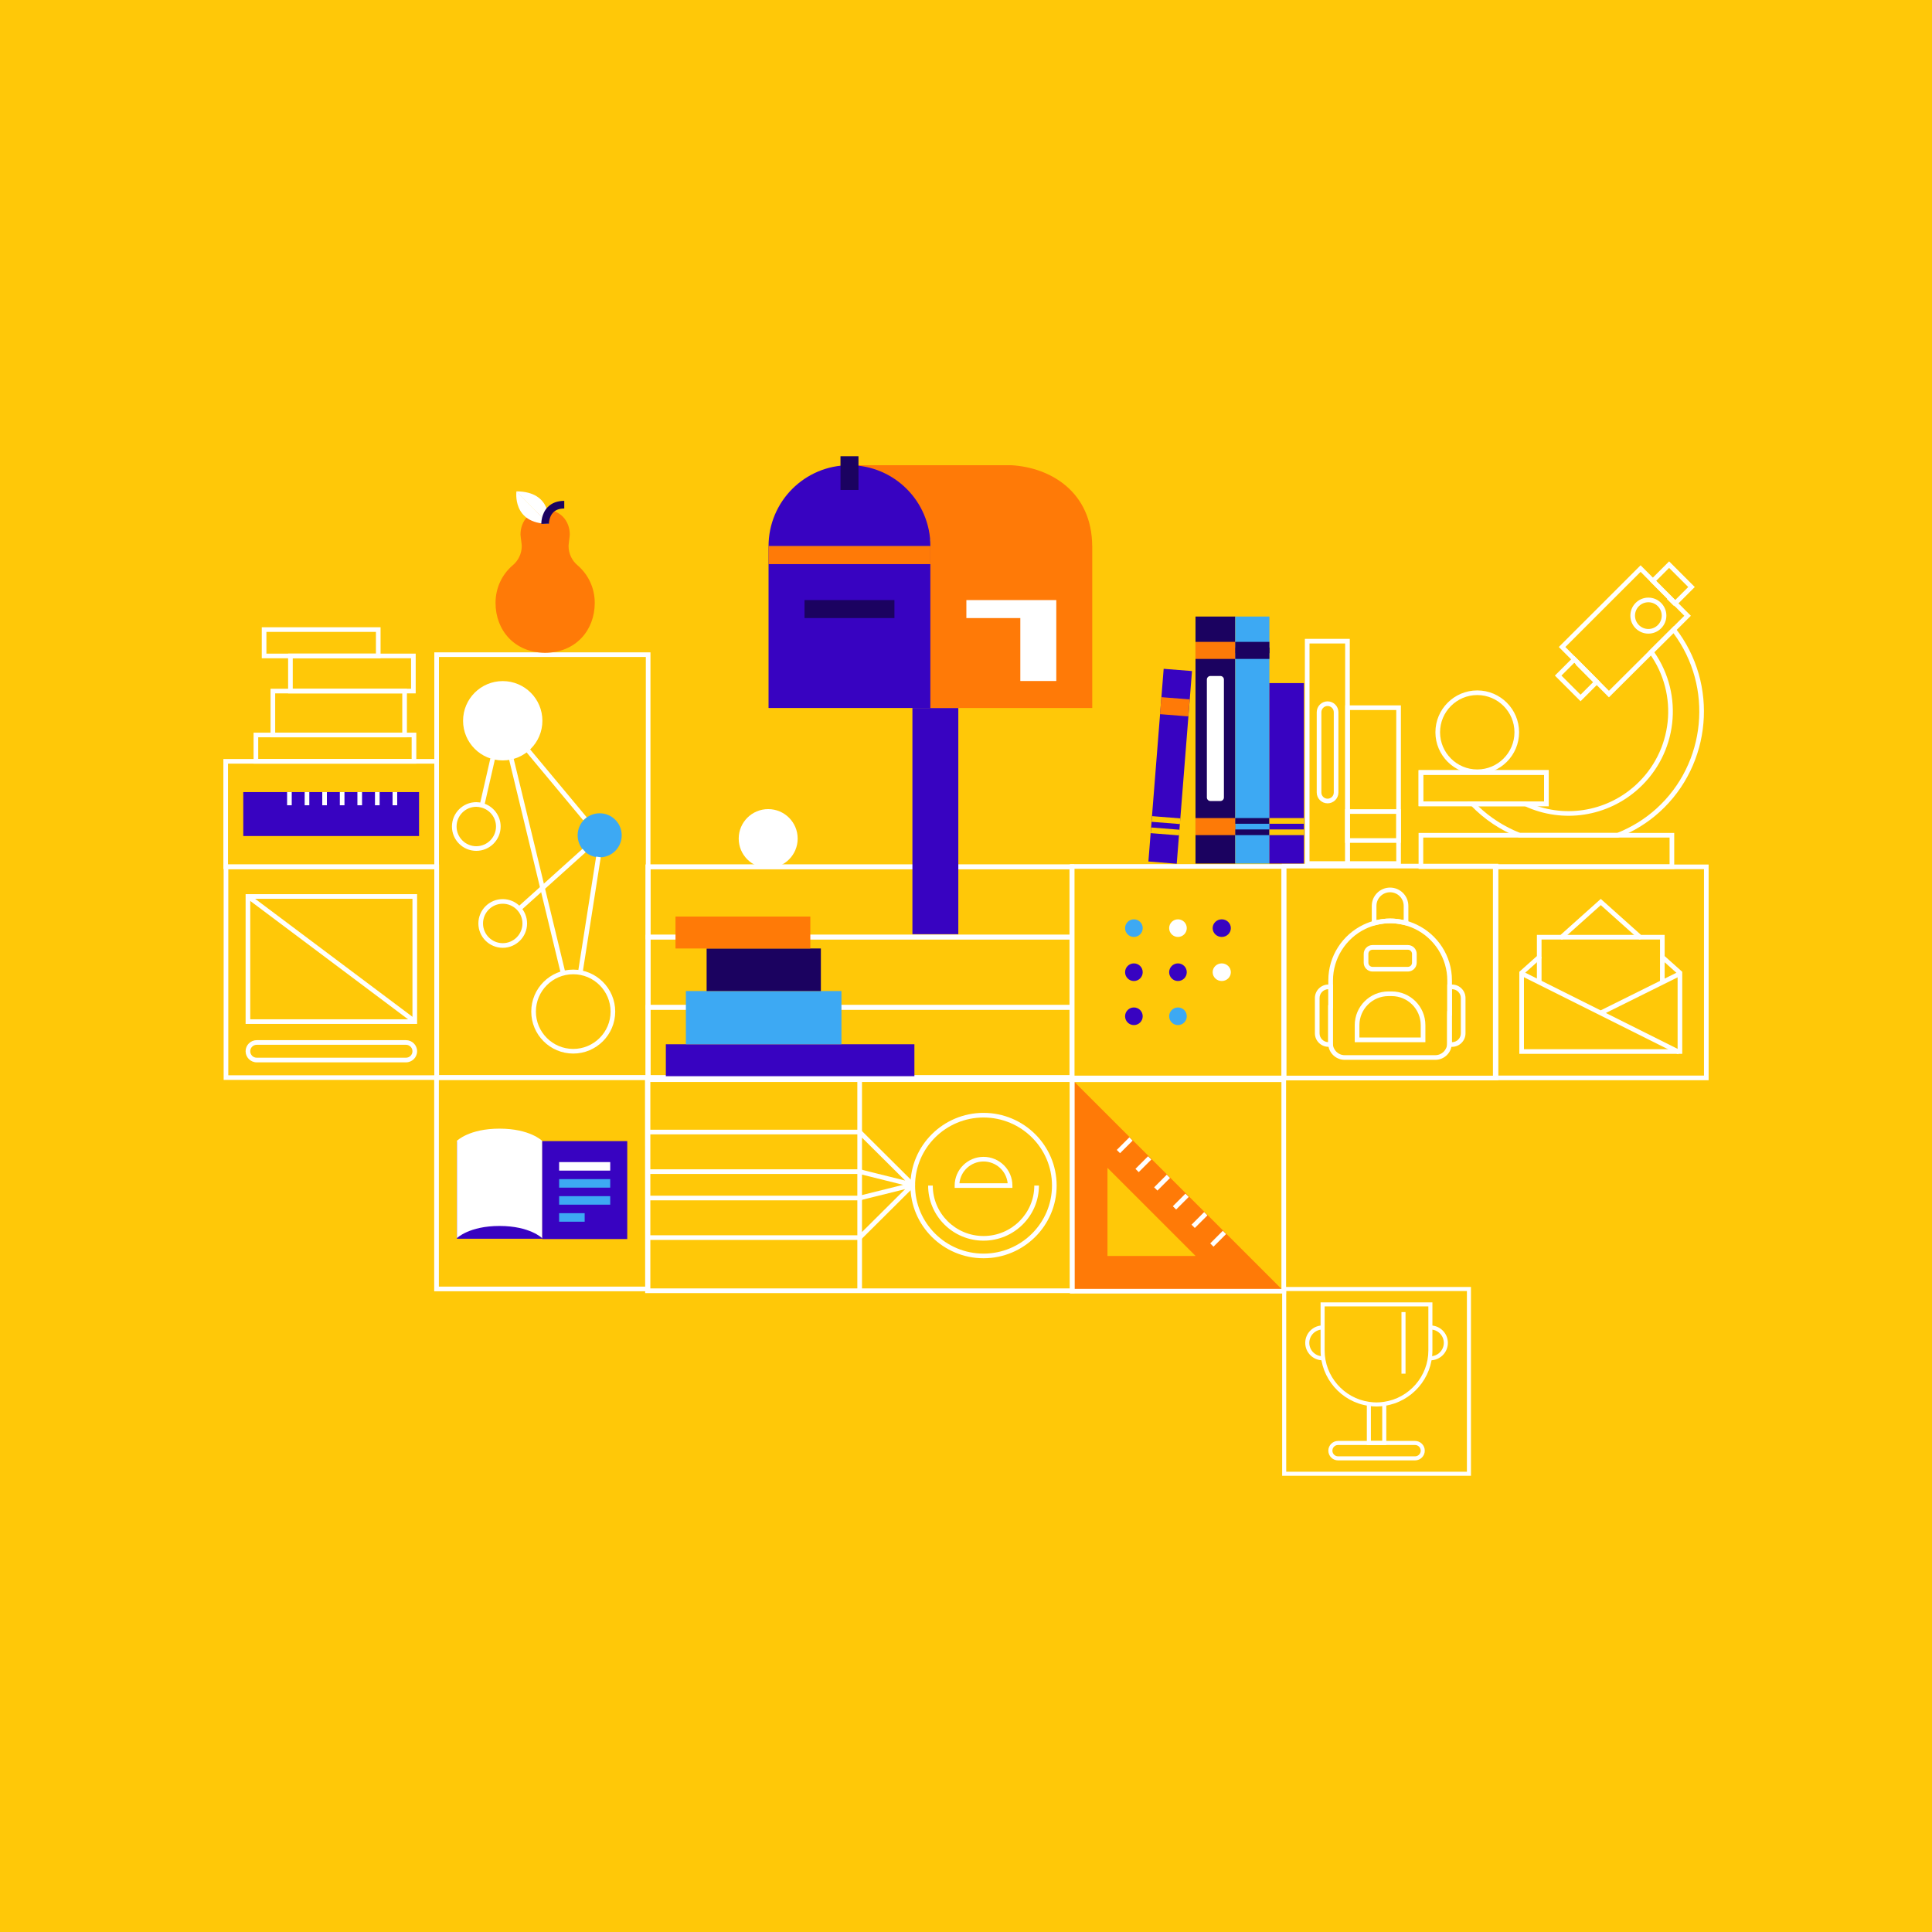 <?xml version="1.0" encoding="UTF-8"?>
<!-- Generator: Adobe Illustrator 24.1.2, SVG Export Plug-In . SVG Version: 6.00 Build 0)  -->
<svg xmlns="http://www.w3.org/2000/svg" xmlns:xlink="http://www.w3.org/1999/xlink" version="1.1" x="0px" y="0px" viewBox="0 0 1200 1200" xml:space="preserve">
<symbol id="Deleted_Symbol" viewBox="-12 -12 24 24">
	<g>
		<g>
			<g>
				<g>
					<g>
						<g>
							<rect x="-12" y="-12" fill="#3804C1" width="24" height="24"></rect>
						</g>
					</g>
				</g>
			</g>
		</g>
	</g>
	<g>
		<g>
			<g>
				<g>
					<g>
						<g>
							<polygon fill="#1B0260" points="12,-12 -12,-12 -12,12        "></polygon>
						</g>
					</g>
				</g>
			</g>
		</g>
	</g>
</symbol>
<symbol id="Deleted_Symbol_2" viewBox="-24.5 -12.5 25 25">
	<rect x="-24" y="-12" fill="none" stroke="#3804C1" stroke-miterlimit="10" width="24" height="24"></rect>
	<path fill="none" stroke="#3804C1" stroke-miterlimit="10" d="M-5.128-6.036H-19.03c-1.132,0-2.049,0.918-2.049,2.049v7.901   c0,1.132,0.918,2.049,2.049,2.049h13.902c1.132,0,2.049-0.918,2.049-2.049v-7.901C-3.079-5.118-3.997-6.036-5.128-6.036z"></path>
	<line fill="none" stroke="#3804C1" stroke-miterlimit="10" x1="-13.33" y1="6" x2="-21.076" y2="-1.721"></line>
	<line fill="none" stroke="#3804C1" stroke-miterlimit="10" x1="-3.079" y1="2.437" x2="-11.524" y2="-6"></line>
	<g>
		<path fill="none" stroke="#3804C1" stroke-miterlimit="10" d="M-7.302-1.795c-0.017-0.025-3.027-1.04-3.899-0.964    s-1.527,0.72-1.464,1.437s0.821,1.238,1.692,1.162C-10.1-0.235-7.298-1.816-7.302-1.795z"></path>
		<path fill="none" stroke="#3804C1" stroke-miterlimit="10" d="M-7.306-1.792c-0.004-0.021-1.545,2.767-1.621,3.636    s0.446,1.624,1.166,1.687s1.366-0.59,1.442-1.459S-7.309-1.813-7.306-1.792z"></path>
		<polyline fill="none" stroke="#3804C1" stroke-miterlimit="10" points="-7.311,-4.649 -7.311,-1.791 -4.408,-1.791   "></polyline>
	</g>
</symbol>
<symbol id="S_Paint_Palette_Solid" viewBox="-12 -12 24 24">
	<g>
		<rect x="-12" y="-12" fill="#0062FD" width="24" height="24"></rect>
		<g>
			<path fill="#FFC80B" d="M6,6L4.828,7.172C4.298,7.702,3.579,8,2.828,8h-5.657c-0.75,0-1.47-0.298-2-0.828l-2.343-2.343     C-7.702,4.298-8,3.579-8,2.828v-5.657c0-0.75,0.298-1.47,0.828-2l2.343-2.343c0.53-0.53,1.25-0.828,2-0.828h5.657     c0.75,0,1.47,0.298,2,0.828L6-6c1.105,1.105,1.105,2.895,0,4l0,0C4.895-0.895,4.895,0.895,6,2l0,0C7.105,3.105,7.105,4.895,6,6z      M5-4c0-0.552-0.448-1-1-1S3-4.552,3-4c0,0.552,0.448,1,1,1S5-3.448,5-4z"></path>
		</g>
		<g>
			<circle fill="#0062FD" cx="4" cy="-4" r="1"></circle>
		</g>
		<circle fill="#3804C1" cx="2" cy="4.25" r="1.5"></circle>
		<circle fill="#3DA9F3" cx="-2.75" cy="4.25" r="1.5"></circle>
		<circle fill="#77EEEF" cx="-4.5" cy="0" r="1.5"></circle>
		<circle fill="#FF7A07" cx="-2.75" cy="-4.25" r="1.5"></circle>
	</g>
</symbol>
<symbol id="S_Paint_Palette_Wire" viewBox="-12.5 -12.5 25 25">
	<rect x="-12" y="-12" fill="none" stroke="#3804C1" stroke-miterlimit="10" width="24" height="24"></rect>
	<g>
		<path fill="none" stroke="#3804C1" stroke-miterlimit="10" d="M6,6L4.828,7.172C4.298,7.702,3.579,8,2.828,8h-5.657    c-0.75,0-1.47-0.298-2-0.828l-2.343-2.343C-7.702,4.298-8,3.579-8,2.828v-5.657c0-0.75,0.298-1.47,0.828-2l2.343-2.343    c0.53-0.53,1.25-0.828,2-0.828h5.657c0.75,0,1.47,0.298,2,0.828L6-6c1.105,1.105,1.105,2.895,0,4l0,0C4.895-0.895,4.895,0.895,6,2    l0,0C7.105,3.105,7.105,4.895,6,6z"></path>
	</g>
	<g>
		<path fill="#3804C1" d="M2,4.75c0.276,0,0.5-0.224,0.5-0.5S2.276,3.75,2,3.75s-0.5,0.224-0.5,0.5S1.724,4.75,2,4.75 M2,5.75    c-0.829,0-1.5-0.671-1.5-1.5s0.671-1.5,1.5-1.5s1.5,0.671,1.5,1.5S2.829,5.75,2,5.75L2,5.75z"></path>
	</g>
	<g>
		<path fill="#3804C1" d="M-2.75,4.75c0.276,0,0.5-0.224,0.5-0.5s-0.224-0.5-0.5-0.5s-0.5,0.224-0.5,0.5S-3.026,4.75-2.75,4.75     M-2.75,5.75c-0.829,0-1.5-0.671-1.5-1.5s0.671-1.5,1.5-1.5s1.5,0.671,1.5,1.5S-1.921,5.75-2.75,5.75L-2.75,5.75z"></path>
	</g>
	<g>
		<path fill="#3804C1" d="M-4.5,0.5C-4.224,0.5-4,0.276-4,0s-0.224-0.5-0.5-0.5S-5-0.276-5,0S-4.776,0.5-4.5,0.5 M-4.5,1.5    C-5.329,1.5-6,0.829-6,0s0.671-1.5,1.5-1.5S-3-0.829-3,0S-3.671,1.5-4.5,1.5L-4.5,1.5z"></path>
	</g>
	<g>
		<path fill="#3804C1" d="M-2.75-3.75c0.276,0,0.5-0.224,0.5-0.5s-0.224-0.5-0.5-0.5s-0.5,0.224-0.5,0.5S-3.026-3.75-2.75-3.75     M-2.75-2.75c-0.829,0-1.5-0.671-1.5-1.5s0.671-1.5,1.5-1.5s1.5,0.671,1.5,1.5S-1.921-2.75-2.75-2.75L-2.75-2.75z"></path>
	</g>
	<g>
		<path fill="#3804C1" d="M4-3C3.448-3,3-3.448,3-4s0.448-1,1-1s1,0.448,1,1S4.552-3,4-3L4-3z"></path>
	</g>
</symbol>
<g id="GRID">
</g>
<g id="ART">
	<rect x="0" fill="#FFC808" width="1200" height="1200"></rect>
	<g>
		<g>
			<path fill="#FFFFFF" d="M272.637,539.818H138.743v-68.386h133.894V539.818z M141.625,536.937h128.129v-62.624H141.625V536.937z"></path>
			<rect x="151.101" y="491.978" fill="#3803C1" width="109.176" height="27.294"></rect>
			<rect x="243.825" y="491.978" fill="#FFFFFF" width="2.883" height="8.188"></rect>
			<rect x="232.907" y="491.978" fill="#FFFFFF" width="2.883" height="8.188"></rect>
			<rect x="221.99" y="491.978" fill="#FFFFFF" width="2.883" height="8.188"></rect>
			<rect x="211.072" y="491.978" fill="#FFFFFF" width="2.883" height="8.188"></rect>
			<rect x="200.154" y="491.978" fill="#FFFFFF" width="2.883" height="8.188"></rect>
			<rect x="189.237" y="491.978" fill="#FFFFFF" width="2.883" height="8.188"></rect>
			<rect x="178.319" y="491.978" fill="#FFFFFF" width="2.883" height="8.188"></rect>
		</g>
		<g>
			<g>
				<g>
					<path fill="#FFFFFF" d="M667.192,670.763h-266.15V536.958h266.15V670.763z M403.936,667.868h260.363V539.853H403.936V667.868z"></path>
				</g>
			</g>
			<g>
				<g>
					<path fill="#FFFFFF" d="M667.192,627.127h-266.15v-46.533h266.15V627.127z M403.936,624.232h260.363v-40.743H403.936V624.232z"></path>
				</g>
			</g>
			<g>
				<g>
					<path fill="#FFFFFF" d="M667.192,583.489h-266.15v-46.53h266.15V583.489z M403.936,580.594h260.363v-40.741H403.936V580.594z"></path>
				</g>
			</g>
			<g>
				<g>
					<path fill="#FFFFFF" d="M667.192,670.763h-266.15v-46.53h266.15V670.763z M403.936,667.868h260.363v-40.741H403.936V667.868z"></path>
				</g>
			</g>
		</g>
		<g>
			<path fill="#FFFFFF" d="M930.659,671.035H796.134V536.509h134.525V671.035z M799.033,668.136h128.728V539.408H799.033V668.136z"></path>
			<path fill="#FFFFFF" d="M863.439,573.431c2.545,0,5.165,0.298,7.787,0.886c2.53,0.567,5.04,1.44,7.461,2.596     c12.298,5.871,20.246,18.436,20.246,32.011v5.493v13.546h-0.085v2.899v16.427v0.779c0,4.035-3.292,7.317-7.339,7.317h-56.307     c-4.046,0-7.338-3.282-7.338-7.317v-0.779v-21.036l0.083-0.038v-1.86v-9.939v-5.493c0-13.538,7.916-26.089,20.169-31.973     c2.416-1.16,4.925-2.04,7.459-2.614C858.227,573.735,860.874,573.431,863.439,573.431 M863.439,570.532     c-2.926,0-5.766,0.357-8.505,0.977c-2.826,0.64-5.523,1.602-8.075,2.828c-12.89,6.191-21.812,19.33-21.812,34.586v5.493v9.939     c-0.021,0.01-0.083,0.017-0.083,0.028v22.906v0.779c0,5.619,4.607,10.216,10.237,10.216h56.307     c5.631,0,10.238-4.597,10.238-10.216v-0.779v-16.427h0.085v-16.445v-5.493c0-15.289-8.96-28.452-21.896-34.627     c-2.552-1.219-5.249-2.175-8.075-2.809C869.147,570.88,866.336,570.532,863.439,570.532L863.439,570.532z"></path>
			<path fill="#FFFFFF" d="M863.397,554.196c4.674,0,8.463,3.789,8.463,8.462v8.83c-2.713-0.608-5.524-0.956-8.421-0.956     c-2.926,0-5.766,0.357-8.505,0.977v-8.851C854.934,557.984,858.724,554.196,863.397,554.196 M863.397,551.297     c-6.265,0-11.361,5.096-11.361,11.361v8.851v3.628l3.538-0.802c2.654-0.601,5.3-0.905,7.865-0.905     c2.545,0,5.165,0.298,7.787,0.886l3.532,0.792v-3.62v-8.83C874.758,556.394,869.662,551.297,863.397,551.297L863.397,551.297z"></path>
			<path fill="#FFFFFF" d="M825.047,614.416v9.939c-0.021,0.01-0.083,0.017-0.083,0.028v22.906     c-2.955-0.071-5.359-2.487-5.359-5.459v-21.938C819.605,616.891,822.052,614.441,825.047,614.416 M827.945,611.494l-2.923,0.024     c-4.586,0.038-8.316,3.794-8.316,8.374v21.938c0,4.499,3.673,8.248,8.188,8.357l2.968,0.072v-2.969v-21.036l0.083-0.038v-1.86     v-9.939V611.494L827.945,611.494z"></path>
			<path fill="#FFFFFF" d="M901.872,614.408c3.016,0,5.484,2.468,5.484,5.484v21.938c0,3.016-2.468,5.484-5.484,5.484     c-0.044,0-0.082-0.025-0.127-0.026v-16.427h0.085v-16.445C901.845,614.416,901.857,614.408,901.872,614.408 M901.872,611.509     h-0.446l-0.027,0.008h-2.467v2.898v13.546l-0.085,2.899v16.427v2.825l2.579,0.066c0.131,0.019,0.281,0.033,0.446,0.033     c4.622,0,8.382-3.761,8.382-8.383v-21.938C910.255,615.27,906.494,611.509,901.872,611.509L901.872,611.509z"></path>
			<path fill="#FFFFFF" d="M864.405,618.694c9.943,0,18.032,8.089,18.032,18.031v7.69h-38.079v-7.69     c0-9.942,8.089-18.031,18.032-18.031H864.405 M864.405,615.796h-2.016c-11.559,0-20.93,9.37-20.93,20.93v10.589h43.876v-10.589     C885.335,625.166,875.964,615.796,864.405,615.796L864.405,615.796z"></path>
			<path fill="#FFFFFF" d="M874.45,589.884c1.425,0,2.586,1.16,2.586,2.586v5.484c0,1.426-1.161,2.586-2.586,2.586h-21.938     c-1.425,0-2.586-1.16-2.586-2.586v-5.484c0-1.426,1.161-2.586,2.586-2.586H874.45 M874.45,586.985h-21.938     c-3.029,0-5.484,2.455-5.484,5.484v5.484c0,3.029,2.455,5.484,5.484,5.484h21.938c3.029,0,5.484-2.455,5.484-5.484v-5.484     C879.934,589.441,877.479,586.985,874.45,586.985L874.45,586.985z"></path>
		</g>
		<g>
			<path fill="#FFFFFF" d="M258.568,474.311H157.504v-19.245h101.064V474.311z M160.387,471.43h95.299v-13.483h-95.299V471.43z"></path>
			<path fill="#FFFFFF" d="M252.742,457.947h-84.7v-30.152h84.7V457.947z M170.925,455.066h78.935v-24.391h-78.935V455.066z"></path>
			<path fill="#FFFFFF" d="M258.197,430.675h-79.246v-24.701h79.246V430.675z M181.834,427.795h73.481v-18.939h-73.481V427.795z"></path>
			<path fill="#FFFFFF" d="M236.379,408.855h-73.791v-19.242h73.791V408.855z M165.47,405.974h68.026v-13.481H165.47V405.974z"></path>
		</g>
		<g>
			<path fill="#FFFFFF" d="M272.705,670.756H138.914v-133.79h133.791V670.756z M141.796,667.875h128.026V539.846H141.796V667.875z"></path>
			<path fill="#FFFFFF" d="M252.173,659.845h-92.727c-3.802,0-6.896-3.093-6.896-6.894c0-3.801,3.093-6.894,6.896-6.894h92.727     c3.802,0,6.896,3.093,6.896,6.894C259.069,656.753,255.975,659.845,252.173,659.845z M159.446,648.938     c-2.213,0-4.013,1.802-4.013,4.013s1.8,4.013,4.013,4.013h92.727c2.213,0,4.013-1.802,4.013-4.013s-1.8-4.013-4.013-4.013     H159.446z"></path>
			<path fill="#FFFFFF" d="M259.069,635.984H152.55v-80.608h106.518V635.984z M155.433,633.103h100.753v-74.846H155.433V633.103z"></path>
		</g>
		<g>
			<path fill="#FFFFFF" d="M1061.257,670.94h-133.97V536.972h133.97V670.94z M930.17,668.059h128.205V539.853H930.17V668.059z"></path>
			
				<rect x="992.832" y="573.718" transform="matrix(0.447 -0.894 0.894 0.447 -12.683 1236.834)" fill="#FFFFFF" width="2.882" height="109.92"></rect>
			
				<rect x="991.404" y="615.02" transform="matrix(0.896 -0.445 0.445 0.896 -167.881 517.723)" fill="#FFFFFF" width="54.896" height="2.884"></rect>
			<path fill="#FFFFFF" d="M1044.872,654.555l-101.198-0.002v-50.952l10.924-9.775v-13.159h14.706l24.969-22.34l24.969,22.34h14.706     v13.159l10.924,9.775V654.555z M946.556,651.672l95.433,0.002v-46.787l-10.924-9.775v-11.565h-12.924l-23.868-21.352     l-23.868,21.352H957.48v11.565l-10.924,9.775V651.672z"></path>
			<rect x="969.694" y="580.666" fill="#FFFFFF" width="49.158" height="2.881"></rect>
			<rect x="1031.065" y="594.469" fill="#FFFFFF" width="2.883" height="15.203"></rect>
			<rect x="954.597" y="594.469" fill="#FFFFFF" width="2.883" height="15.091"></rect>
		</g>
		
			<rect x="204.52" y="530.907" transform="matrix(0.6 -0.8 0.8 0.6 -394.159 403.041)" fill="#FFFFFF" width="2.884" height="129.545"></rect>
		<g>
			<path fill="#FF7A07" d="M665.974,801.991h131.39l-131.39-131.356V801.991z"></path>
			
				<rect x="693.188" y="709.759" transform="matrix(0.707 -0.707 0.707 0.707 -298.244 702.519)" fill="#FFFFFF" width="11.067" height="2.881"></rect>
			
				<rect x="704.8" y="721.369" transform="matrix(0.707 -0.707 0.707 0.707 -303.054 714.278)" fill="#FFFFFF" width="11.069" height="2.882"></rect>
			
				<rect x="716.414" y="732.98" transform="matrix(0.707 -0.707 0.707 0.707 -307.861 725.748)" fill="#FFFFFF" width="11.067" height="2.881"></rect>
			
				<rect x="739.641" y="756.201" transform="matrix(0.707 -0.707 0.707 0.707 -317.478 748.978)" fill="#FFFFFF" width="11.067" height="2.881"></rect>
			
				<rect x="728.027" y="744.59" transform="matrix(0.707 -0.707 0.707 0.707 -312.671 737.513)" fill="#FFFFFF" width="11.069" height="2.882"></rect>
			
				<rect x="751.254" y="767.81" transform="matrix(0.707 -0.707 0.707 0.707 -322.285 760.593)" fill="#FFFFFF" width="11.068" height="2.881"></rect>
			<polygon fill="#FFC808" points="687.872,725.366 742.618,780.098 687.872,780.098    "></polygon>
			<path fill="#FFFFFF" d="M798.805,803.432H664.532V669.194h134.272V803.432z M667.415,800.551h128.507V672.075H667.415V800.551z"></path>
		</g>
		<g>
			<g>
				<g id="Science_2_">
					<g>
						<circle fill="#3DA9F3" cx="372.469" cy="518.834" r="13.685"></circle>
						<g>
							
								<rect x="329.82" y="566.844" transform="matrix(0.155 -0.988 0.988 0.155 -252.13 841.724)" fill="#FFFFFF" width="72.562" height="2.883"></rect>
							
								<rect x="341.699" y="550.533" transform="matrix(0.972 -0.235 0.235 0.972 -126.04 96.654)" fill="#FFFFFF" width="2.882" height="54.88"></rect>
						</g>
						<g>
							<path fill="#FFFFFF" d="M404.017,670.809H269.759V405.177h134.258V670.809z M272.642,667.928h128.492v-259.87H272.642         V667.928z"></path>
							<circle fill="#FFFFFF" cx="312.255" cy="447.673" r="24.633"></circle>
							<g>
								
									<rect x="287.888" y="484.352" transform="matrix(0.223 -0.975 0.975 0.223 -238.425 672.404)" fill="#FFFFFF" width="29.548" height="2.882"></rect>
								<path fill="#FFFFFF" d="M295.833,528.486c-8.341,0-15.126-6.785-15.126-15.126c0-8.339,6.785-15.124,15.126-15.124          c1.227,0,2.467,0.179,3.901,0.566l0,0c6.609,1.767,11.225,7.754,11.225,14.558          C310.959,521.701,304.174,528.486,295.833,528.486z M295.833,501.117c-6.751,0-12.244,5.493-12.244,12.243          c0,6.752,5.492,12.246,12.244,12.246c6.751,0,12.244-5.493,12.244-12.246c0-5.501-3.737-10.341-9.088-11.775h-0.003          C297.803,501.266,296.801,501.117,295.833,501.117z"></path>
							</g>
							<g>
								
									<rect x="332.253" y="538.264" transform="matrix(0.744 -0.669 0.669 0.744 -271.254 372.218)" fill="#FFFFFF" width="34.659" height="2.884"></rect>
								
									<rect x="344.409" y="459.904" transform="matrix(0.768 -0.64 0.64 0.768 -231.89 334.387)" fill="#FFFFFF" width="2.883" height="55.069"></rect>
								
									<rect x="325.656" y="470.579" transform="matrix(0.972 -0.235 0.235 0.972 -110.889 91.03)" fill="#FFFFFF" width="2.882" height="81.863"></rect>
							</g>
							<path fill="#FFFFFF" d="M356.047,654.387c-14.377,0-26.074-11.696-26.074-26.074c0-14.378,11.697-26.074,26.074-26.074         s26.074,11.696,26.074,26.074C382.121,642.691,370.424,654.387,356.047,654.387z M356.047,605.12         c-12.788,0-23.191,10.404-23.191,23.193c0,12.789,10.404,23.193,23.191,23.193s23.192-10.404,23.192-23.193         C379.238,615.525,368.835,605.12,356.047,605.12z"></path>
							<path fill="#FFFFFF" d="M312.255,588.7c-8.341,0-15.126-6.785-15.126-15.126c0-8.342,6.786-15.126,15.126-15.126         c8.34,0,15.126,6.785,15.126,15.126C327.381,581.916,320.596,588.7,312.255,588.7z M312.255,561.328         c-6.751,0-12.244,5.493-12.244,12.246c0,6.752,5.493,12.246,12.244,12.246s12.244-5.493,12.244-12.246         C324.499,566.822,319.006,561.328,312.255,561.328z"></path>
							<g>
								
									<rect x="319.767" y="556.355" transform="matrix(0.744 -0.669 0.669 0.744 -288.479 363.323)" fill="#FFFFFF" width="19.428" height="2.884"></rect>
							</g>
						</g>
					</g>
				</g>
			</g>
		</g>
		<circle fill="#FFFFFF" cx="477.135" cy="520.861" r="18.312"></circle>
		<g>
			<g>
				<path fill="#FFFFFF" d="M1040.496,376.782l-15.904-15.979l12.131-12.134l15.941,15.942L1040.496,376.782z M1028.664,360.807      l11.837,11.891l8.088-8.088l-11.865-11.863L1028.664,360.807z"></path>
				
					<rect x="1036.97" y="369.683" transform="matrix(0.709 -0.705 0.705 0.709 39.501 840.98)" fill="#FFFFFF" width="2.882" height="5.919"></rect>
				<path fill="#FFFFFF" d="M981.71,435.567l-15.942-15.942l12.123-12.12l15.904,15.977L981.71,435.567z M969.845,419.625      l11.865,11.863l8.014-8.011l-11.837-11.894L969.845,419.625z"></path>
				
					<rect x="984.206" y="408.674" transform="matrix(0.709 -0.705 0.705 0.709 -7.366 816.834)" fill="#FFFFFF" width="2.882" height="17.329"></rect>
				<path fill="#FFFFFF" d="M1005.077,520.226l-61.747-0.1c-11.365-4.494-21.356-11.162-29.696-19.818l-2.352-2.44h36.503      l0.289,0.133c22.612,10.53,49.175,6.524,67.674-10.206c23.416-21.177,27.161-56.441,8.712-82.027l-0.719-0.998l15.928-15.854      l1,1.284c26.974,34.604,22.618,84.761-9.917,114.187c-7.391,6.685-15.944,11.98-25.421,15.739L1005.077,520.226z       M944.136,517.345h60.389c9.054-3.627,17.227-8.705,24.295-15.098c31.018-28.053,35.517-75.613,10.565-108.98l-11.875,11.819      c18.498,26.691,14.374,62.957-9.828,84.847c-19.281,17.434-46.933,21.671-70.533,10.815h-28.984      C925.633,507.866,934.354,513.441,944.136,517.345z"></path>
				<path fill="#FFFFFF" d="M961.941,500.748H881.11v-22.387h80.831V500.748z M883.992,497.868h75.066v-16.625h-75.066V497.868z"></path>
				<path fill="#FFFFFF" d="M1039.889,539.713H881.11v-22.368h158.779V539.713z M883.992,536.833h153.014v-16.606H883.992V536.833z       M961.941,500.748H881.11v-22.387h80.831V500.748z M883.992,497.868h75.066v-16.625h-75.066V497.868z M999.333,433.132      l-31.127-31.271l50.801-50.756l31.222,31.369L999.333,433.132z M972.279,401.865l27.063,27.188l46.81-46.589l-27.152-27.281      L972.279,401.865z"></path>
				<path fill="#FFFFFF" d="M1023.832,393.559c-6.167,0-11.185-5.016-11.185-11.183c0-6.167,5.017-11.185,11.185-11.185      c6.167,0,11.185,5.018,11.185,11.185C1035.017,388.543,1030,393.559,1023.832,393.559z M1023.832,374.071      c-4.578,0-8.302,3.727-8.302,8.304c0,4.578,3.724,8.302,8.302,8.302s8.302-3.724,8.302-8.302      C1032.135,377.798,1028.41,374.071,1023.832,374.071z"></path>
			</g>
			<path fill="#FFFFFF" d="M917.551,480.807c-14.33,0-25.989-11.658-25.989-25.988s11.659-25.987,25.989-25.987     c14.33,0,25.989,11.658,25.989,25.987S931.882,480.807,917.551,480.807z M917.551,431.712c-12.741,0-23.106,10.367-23.106,23.107     c0,12.74,10.366,23.107,23.106,23.107c12.741,0,23.107-10.367,23.107-23.107C940.658,442.079,930.293,431.712,917.551,431.712z"></path>
		</g>
		<g>
			<path fill="#FFFFFF" d="M870.124,537.804H835.56v-99.682h34.564V537.804z M838.443,534.924h28.799v-93.921h-28.799V534.924z"></path>
			<path fill="#FFFFFF" d="M838.379,537.804h-27.9V396.796h27.9V537.804z M813.361,534.924h22.135V399.677h-22.135V534.924z"></path>
			<path fill="#FFFFFF" d="M824.581,498.97c-3.715,0-6.737-3.021-6.737-6.736v-49.866c0-3.715,3.022-6.738,6.737-6.738     c3.715,0,6.737,3.023,6.737,6.738v49.866C831.318,495.949,828.296,498.97,824.581,498.97z M824.581,438.511     c-2.125,0-3.854,1.732-3.854,3.857v49.866c0,2.126,1.729,3.855,3.854,3.855s3.854-1.729,3.854-3.855v-49.866     C828.435,440.243,826.706,438.511,824.581,438.511z"></path>
			<path fill="#FFFFFF" d="M870.124,523.498h-34.657v-20.874h34.657V523.498z M838.35,520.618h28.892v-15.112H838.35V520.618z"></path>
		</g>
		
			<rect x="742.546" y="382.949" transform="matrix(-1 -4.453072e-11 4.453072e-11 -1 1509.805 919.313)" fill="#1B0260" width="24.713" height="153.415"></rect>
		
			<rect x="767.259" y="382.949" transform="matrix(-1 -4.508273e-11 4.508273e-11 -1 1555.7 919.313)" fill="#3DA9F3" width="21.183" height="153.415"></rect>
		
			<rect x="767.259" y="402.207" transform="matrix(-1 -4.508273e-11 4.508273e-11 -1 1555.7 807.945)" fill="#0B1051" width="21.183" height="3.53"></rect>
		
			<rect x="742.546" y="398.677" transform="matrix(-1 -4.445700e-11 4.445700e-11 -1 1509.805 807.945)" fill="#FD7A07" width="24.713" height="10.591"></rect>
		
			<rect x="742.546" y="508.12" transform="matrix(-1 -4.526658e-11 4.526658e-11 -1 1509.805 1026.832)" fill="#FD7A07" width="24.713" height="10.591"></rect>
		
			<rect x="767.259" y="508.12" transform="matrix(-1 -4.499702e-11 4.499702e-11 -1 1555.7 1019.771)" fill="#1B0260" width="21.183" height="3.53"></rect>
		
			<rect x="767.259" y="515.181" transform="matrix(-1 -4.516843e-11 4.516843e-11 -1 1555.7 1033.893)" fill="#1B0260" width="21.183" height="3.53"></rect>
		
			<rect x="767.259" y="398.677" transform="matrix(-1 -4.516843e-11 4.516843e-11 -1 1555.7 807.945)" fill="#1B0260" width="21.183" height="10.591"></rect>
		
			<rect x="788.437" y="424.274" transform="matrix(-1 -4.426782e-11 4.426782e-11 -1 1598.323 960.638)" fill="#3803C1" width="21.449" height="112.09"></rect>
		
			<rect x="788.437" y="508.12" transform="matrix(-1 -4.426782e-11 4.426782e-11 -1 1598.323 1019.771)" fill="#FEC807" width="21.449" height="3.53"></rect>
		
			<rect x="788.437" y="515.181" transform="matrix(-1 -4.452229e-11 4.452229e-11 -1 1598.323 1033.893)" fill="#FEC807" width="21.449" height="3.53"></rect>
		
			<rect x="717.833" y="416.329" transform="matrix(-0.997 -0.079 0.079 -0.997 1413.679 1008.269)" fill="#3803C1" width="17.652" height="120.035"></rect>
		
			<rect x="715.2" y="508.017" transform="matrix(-0.997 -0.079 0.079 -0.997 1405.796 1074.831)" fill="#FEC807" width="17.652" height="3.53"></rect>
		
			<rect x="714.645" y="515.056" transform="matrix(-0.997 -0.079 0.079 -0.997 1404.137 1088.844)" fill="#FEC807" width="17.652" height="3.53"></rect>
		
			<rect x="720.743" y="434.095" transform="matrix(-0.997 -0.079 0.079 -0.997 1422.391 934.702)" fill="#FF7A07" width="17.652" height="10.591"></rect>
		<path fill="#FFFFFF" d="M751.826,497.529h6.154c1.22,0,2.219-0.998,2.219-2.219v-73.232c0-1.22-0.998-2.219-2.219-2.219h-6.154    c-1.22,0-2.219,0.999-2.219,2.219v73.232C749.607,496.531,750.605,497.529,751.826,497.529z"></path>
		<g>
			<path fill="#FF7A07" d="M369.404,374.483c0-9.279-3.971-17.474-10.432-23.152l-0.129-0.113     c-3.466-2.843-5.699-7.251-5.699-12.083c0-1.258,0.751-6.034,0.751-7.127c0-8.471-5.8-15.331-15.3-15.477v-0.027     c0,0,0.046,0.013,0,0.013c-0.046,0,0-0.013,0-0.013v0.027c-9.5,0.146-15.304,7.006-15.304,15.477c0,1.093,0.78,5.869,0.78,7.127     c0,4.833-2.258,9.24-5.724,12.083l-0.154,0.113c-6.461,5.677-10.403,13.873-10.403,23.152c0,17.036,11.804,30.85,30.804,30.995     v0.013c0,0-0.045-0.006,0-0.007c0.045,0,0,0.007,0,0.007v-0.013C357.595,405.333,369.404,391.519,369.404,374.483z"></path>
			<path fill="#FFFFFF" d="M320.664,305.199l20.039,20.159C340.703,325.358,343.625,305.199,320.664,305.199z"></path>
			<path fill="#FFFFFF" d="M340.823,325.358l-20.039-20.159C320.784,305.199,317.862,325.358,340.823,325.358z"></path>
			<path fill="#1B0260" d="M336.22,325.403c-0.005-0.255-0.107-6.244,3.975-10.428c2.514-2.574,5.97-3.883,10.275-3.883v4.75     c-2.959,0-5.265,0.816-6.851,2.421c-2.686,2.732-2.649,6.986-2.649,7.032L336.22,325.403z"></path>
		</g>
		<rect x="566.722" y="439.742" fill="#3803C1" width="28.503" height="140.484"></rect>
		<g>
			<rect x="413.569" y="648.612" fill="#3803C1" width="154.381" height="19.832"></rect>
			<rect x="426.013" y="615.559" fill="#3DA9F3" width="96.622" height="33.053"></rect>
			<rect x="438.896" y="589.117" fill="#1B0260" width="70.963" height="26.442"></rect>
			<rect x="419.572" y="569.285" fill="#FF7A07" width="83.739" height="19.832"></rect>
		</g>
		<g>
			<rect x="477.364" y="339.214" fill="#3803C1" width="100.528" height="100.528"></rect>
			<path fill="#FF7A07" d="M678.39,339.214c-0.166-33.509-25.609-48.868-50.3-50.264H527.628l50.264,46.397v104.394h100.528V339.214     H678.39z"></path>
			<path fill="#3803C1" d="M527.628,288.95c-27.76,0-50.264,22.504-50.264,50.264h100.528     C577.892,311.454,555.388,288.95,527.628,288.95z"></path>
			<polygon fill="#FFFFFF" points="600.231,372.723 600.231,383.893 633.741,383.893 633.741,422.987 656.08,422.987      656.08,372.723    "></polygon>
			<rect x="499.704" y="372.724" fill="#1B0260" width="55.849" height="11.17"></rect>
			<rect x="522.043" y="283.365" fill="#1B0260" width="11.17" height="20.943"></rect>
			<rect x="477.364" y="339.214" fill="#FF7A07" width="100.528" height="11.17"></rect>
		</g>
		<g>
			<g>
				<path fill="#FFFFFF" d="M403.937,802.031H269.685V667.782h134.252V802.031z M272.581,799.136h128.46v-128.46h-128.46V799.136z"></path>
			</g>
		</g>
		<g>
			<g>
				<g>
					<path fill="#FFFFFF" d="M798.787,670.984H664.522V536.721h134.265V670.984z M667.405,668.103h128.5V539.601h-128.5V668.103z"></path>
					<circle fill="#3803C1" cx="704.283" cy="603.852" r="5.474"></circle>
					<circle fill="#3803C1" cx="731.655" cy="603.852" r="5.474"></circle>
					<ellipse fill="#FFFFFF" cx="758.852" cy="603.852" rx="5.648" ry="5.474"></ellipse>
					<circle fill="#3803C1" cx="704.283" cy="631.224" r="5.474"></circle>
					<circle fill="#3DA9F3" cx="731.655" cy="631.224" r="5.474"></circle>
					<ellipse fill="#FFC808" cx="758.852" cy="631.224" rx="5.648" ry="5.474"></ellipse>
					<circle fill="#3DA9F3" cx="704.283" cy="576.481" r="5.474"></circle>
					<circle fill="#FFFFFF" cx="731.655" cy="576.481" r="5.474"></circle>
					<ellipse fill="#3803C1" cx="758.852" cy="576.481" rx="5.648" ry="5.474"></ellipse>
				</g>
			</g>
		</g>
		<g id="XMLID_19_">
			<g>
				<path fill="#FFFFFF" d="M610.891,781.525c-25.039,0-45.409-20.254-45.409-45.153c0-24.899,20.37-45.153,45.409-45.153      s45.409,20.254,45.409,45.153C656.3,761.271,635.93,781.525,610.891,781.525z M610.891,694.105      c-23.446,0-42.521,18.963-42.521,42.268c0,23.305,19.075,42.268,42.521,42.268c23.446,0,42.521-18.963,42.521-42.268      C653.413,713.067,634.338,694.105,610.891,694.105z"></path>
				<path fill="#FFFFFF" d="M628.822,737.815h-35.862v-1.443c0-9.836,8.044-17.835,17.931-17.835s17.931,7.999,17.931,17.835      V737.815z M595.918,734.93h29.947c-0.733-7.568-7.169-13.507-14.973-13.507S596.651,727.362,595.918,734.93z"></path>
				<path fill="#FFFFFF" d="M610.891,770.597c-18.978,0-34.418-15.352-34.418-34.224h2.888c0,17.28,14.144,31.339,31.53,31.339      s31.53-14.059,31.53-31.339h2.888C645.309,755.244,629.869,770.597,610.891,770.597z"></path>
				<polygon fill="#FFFFFF" points="535.396,801.481 532.508,801.481 532.508,770.142 402.057,770.142 402.057,767.257       535.396,767.257     "></polygon>
				<polygon fill="#FFFFFF" points="535.396,704.577 402.057,704.577 402.057,701.691 532.508,701.691 532.508,670.352       535.396,670.352     "></polygon>
				<polygon fill="#FFFFFF" points="535.396,745.555 402.057,745.555 402.057,742.67 532.508,742.67 532.508,729.163       402.057,729.163 402.057,726.278 535.396,726.278     "></polygon>
				<path fill="#FFFFFF" d="M533.952,770.142c-0.187,0-0.375-0.035-0.554-0.109c-0.538-0.224-0.889-0.75-0.889-1.333v-24.587      c0-0.664,0.452-1.242,1.096-1.401l32.974-8.195c0.629-0.163,1.287,0.128,1.606,0.692c0.319,0.566,0.221,1.275-0.24,1.732      l-32.974,32.782C534.694,769.998,534.326,770.142,533.952,770.142z M535.396,745.241v19.988l26.804-26.649L535.396,745.241z"></path>
				<path fill="#FFFFFF" d="M566.926,737.363c-0.116,0-0.232-0.014-0.349-0.044l-32.974-8.197c-0.644-0.158-1.095-0.737-1.095-1.401      v-24.587c0-0.583,0.351-1.109,0.889-1.333c0.538-0.224,1.159-0.105,1.572,0.31l32.974,32.784      c0.461,0.457,0.559,1.165,0.24,1.732C567.924,737.088,567.439,737.363,566.926,737.363z M535.396,726.593l26.804,6.664      l-26.804-26.652V726.593z"></path>
				<path fill="#FFFFFF" d="M667.402,803.152H400.723l-0.111-134.014h266.679L667.402,803.152z M403.608,800.267h260.903      l-0.107-128.243H403.502L403.608,800.267z"></path>
			</g>
		</g>
		<g>
			<path fill="#FFFFFF" d="M913.643,916.635H796.365V799.355h117.278V916.635z M798.886,914.113h112.237V801.877H798.886V914.113z"></path>
			<path fill="#FFFFFF" d="M854.967,873.593c-1.512,0-3.076-0.124-4.922-0.387c-16.994-2.417-29.809-17.182-29.809-34.343v-29.952     h69.462v29.952c0,17.121-12.782,31.88-29.732,34.331h0C858.093,873.467,856.504,873.593,854.967,873.593z M822.757,811.433v27.43     c0,15.914,11.884,29.607,27.643,31.849c3.48,0.494,5.731,0.492,9.205-0.012h0c15.719-2.275,27.572-15.961,27.572-31.838v-27.43     H822.757z"></path>
			<path fill="#FFFFFF" d="M878.912,907.072h-47.816c-3.331,0-6.042-2.711-6.042-6.044c0-3.331,2.711-6.041,6.042-6.041h47.816     c3.331,0,6.042,2.711,6.042,6.041C884.954,904.361,882.244,907.072,878.912,907.072z M831.097,897.509     c-1.942,0-3.521,1.578-3.521,3.519s1.58,3.522,3.521,3.522h47.816c1.941,0,3.521-1.58,3.521-3.522s-1.58-3.519-3.521-3.519     H831.097z"></path>
			<rect x="870.479" y="814.959" fill="#FFFFFF" width="2.521" height="38.254"></rect>
			<path fill="#FFFFFF" d="M888.475,844.911v-2.522c4.578,0,8.303-3.724,8.303-8.302s-3.725-8.302-8.303-8.302v-2.522     c5.968,0,10.824,4.855,10.824,10.824C899.299,840.057,894.443,844.911,888.475,844.911z"></path>
			<path fill="#FFFFFF" d="M821.533,844.911c-5.968,0-10.824-4.855-10.824-10.824c0-5.969,4.855-10.824,10.824-10.824v2.522     c-4.578,0-8.303,3.724-8.303,8.302s3.725,8.302,8.303,8.302V844.911z"></path>
			<polygon fill="#FFFFFF" points="861.046,897.509 848.963,897.509 848.963,871.37 851.483,871.37 851.483,894.987      858.525,894.987 858.525,871.37 861.046,871.37    "></polygon>
		</g>
		<g>
			<g>
				<rect x="336.702" y="708.763" fill="#3803C1" width="52.894" height="60.828"></rect>
				<rect x="283.808" y="708.952" fill="#3803C1" width="52.894" height="60.45"></rect>
				<path fill="#FFFFFF" d="M310.255,701.018c-18.891,0-26.447,7.556-26.447,7.556v60.45c0,0,7.556-7.556,26.447-7.556      s26.447,7.556,26.447,7.556v-60.45C336.702,708.574,329.146,701.018,310.255,701.018z"></path>
				<rect x="347.281" y="721.797" fill="#FFFFFF" width="31.736" height="5.289"></rect>
				<rect x="347.281" y="732.376" fill="#3DA9F3" width="31.736" height="5.289"></rect>
				<rect x="347.281" y="742.955" fill="#3DA9F3" width="31.736" height="5.289"></rect>
				<rect x="347.281" y="753.534" fill="#3DA9F3" width="15.868" height="5.289"></rect>
			</g>
		</g>
	</g>
</g>
</svg>
